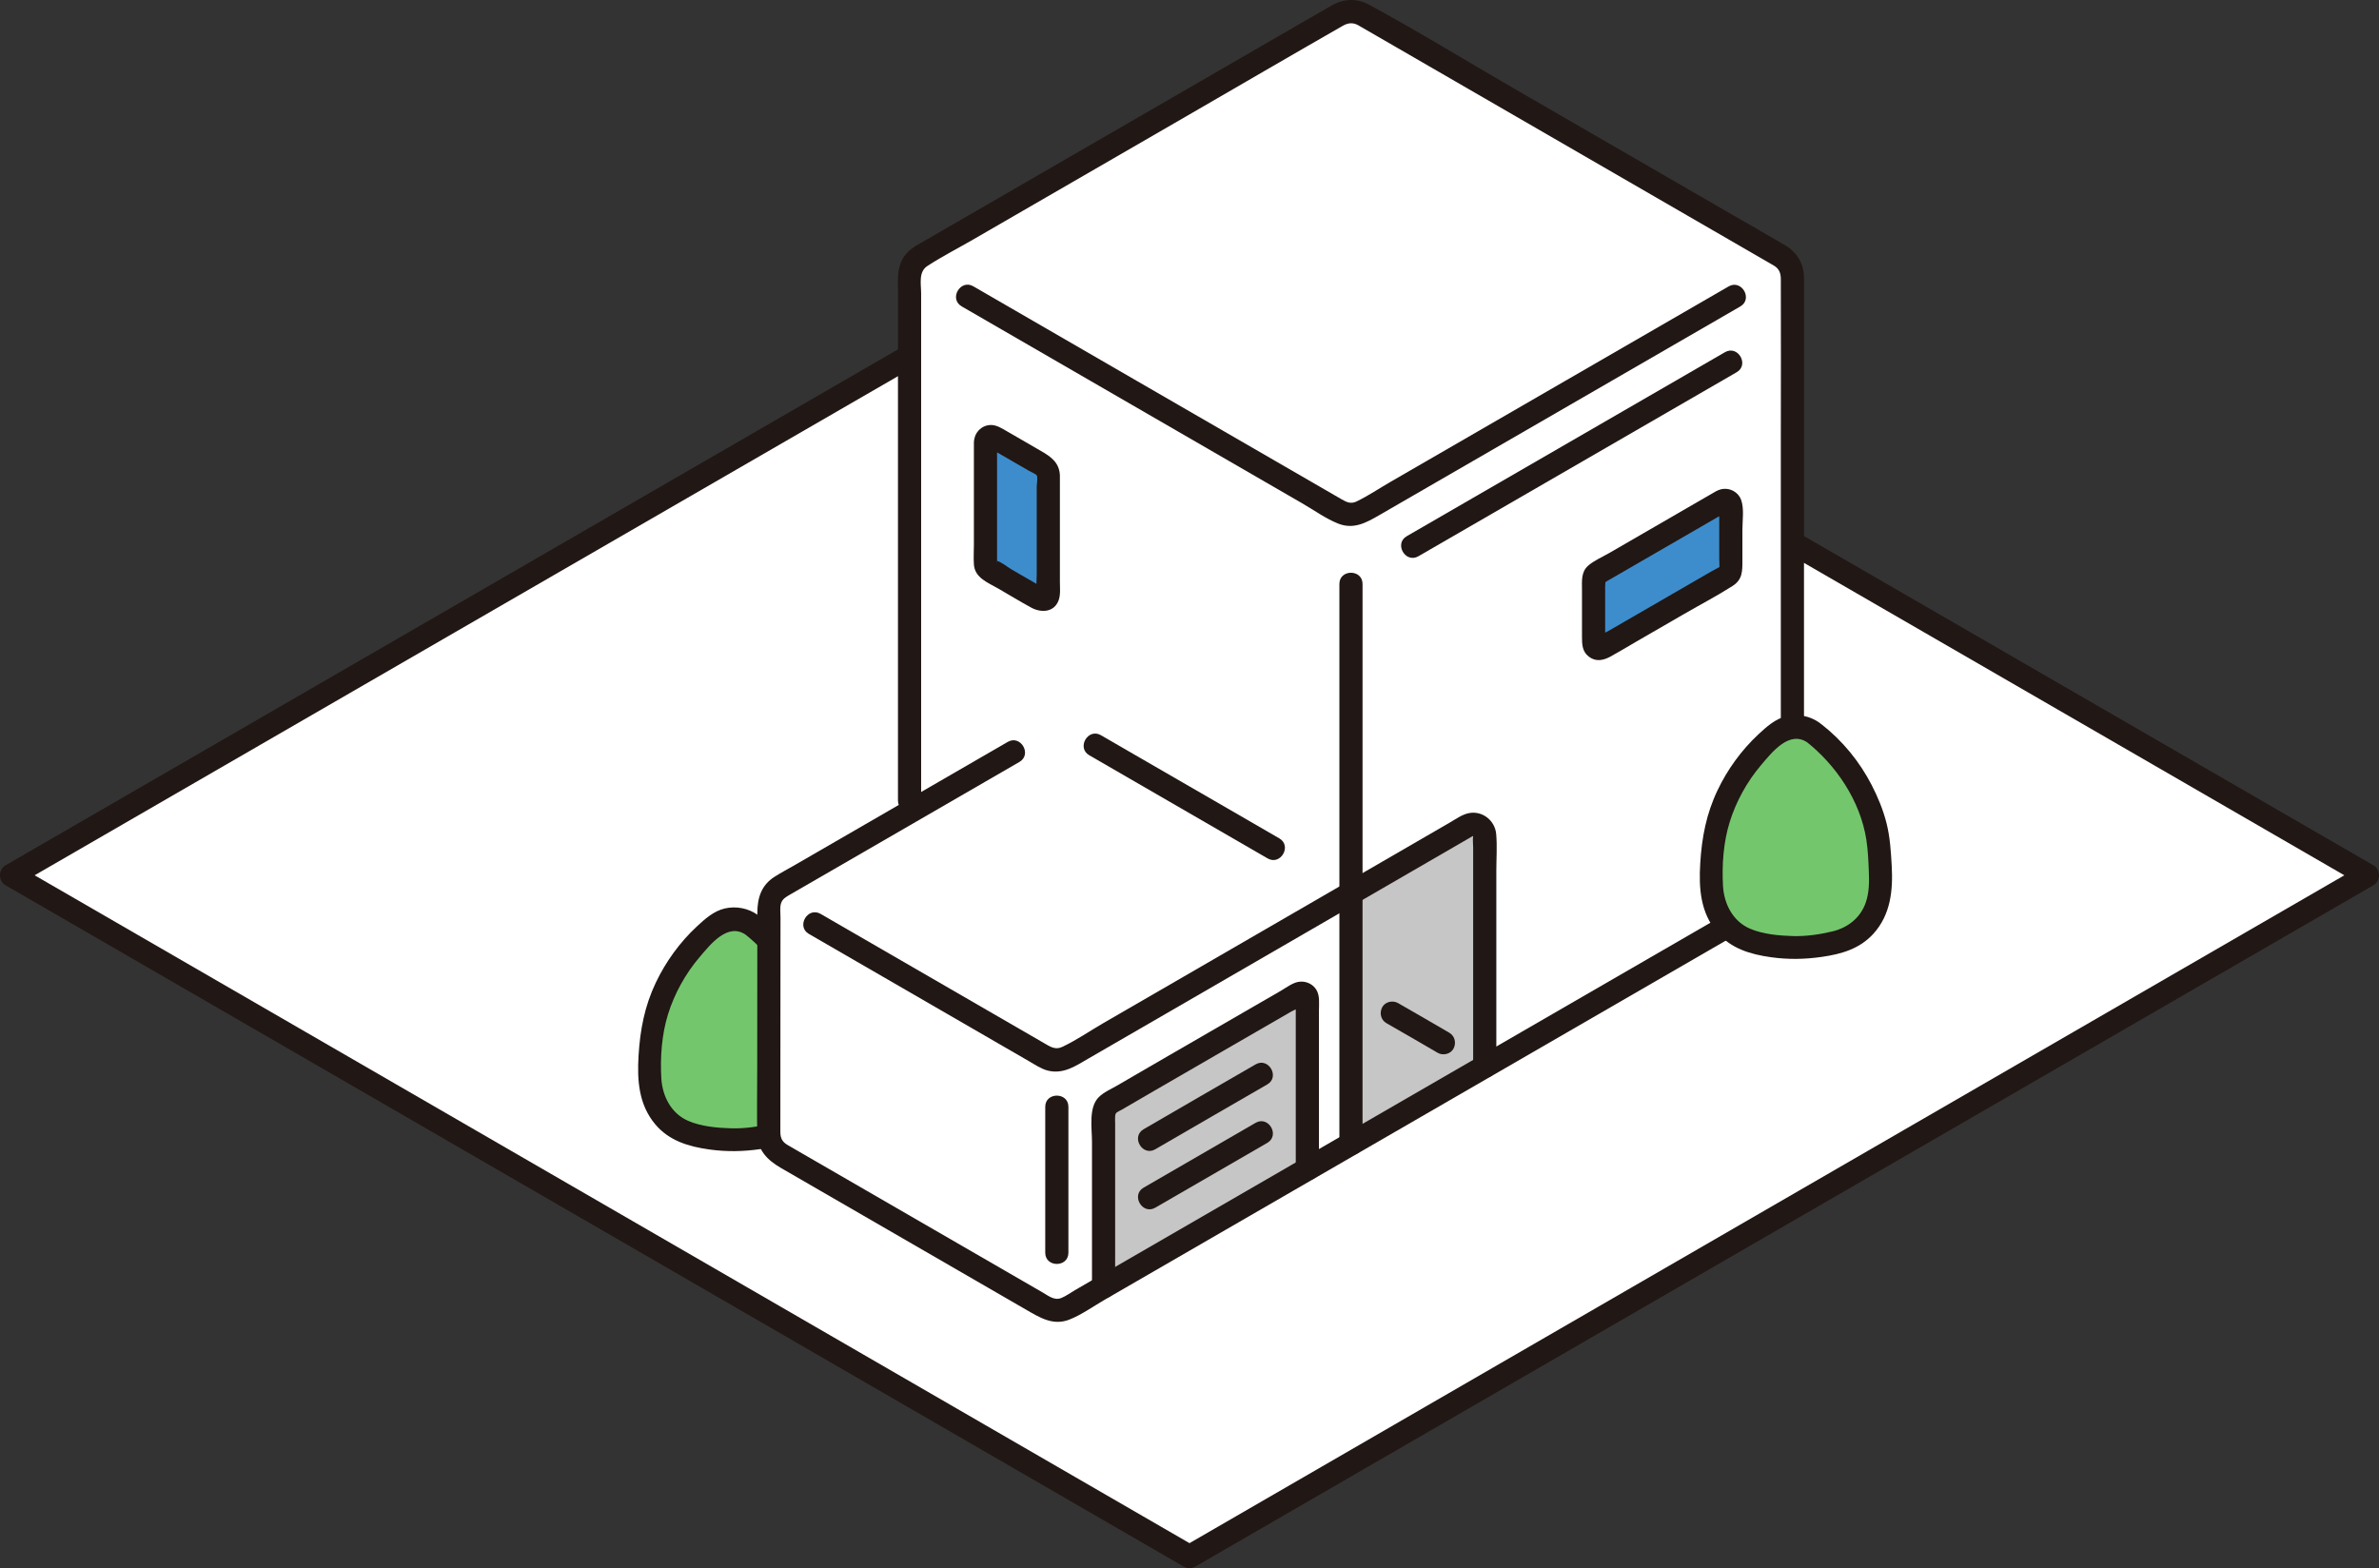 <svg width="226" height="149" viewBox="0 0 226 149" fill="none" xmlns="http://www.w3.org/2000/svg">
<rect x="0" y="0" width="226" height="149" fill="#333333" stroke="none"/>
<g clip-path="url(#clip0_176_90)">
<path d="M113 147.892C79.435 128.472 36.016 103.36 1.091 83.163C35.262 63.401 73.086 41.535 112.995 18.461C152.915 41.535 190.733 63.396 224.91 83.163C190.031 103.337 146.575 128.464 113 147.892Z" fill="white"/>
<path d="M113.555 146.94C99.322 138.705 85.087 130.471 70.852 122.237C55.797 113.529 40.743 104.821 25.687 96.114C17.674 91.48 9.66 86.845 1.646 82.211V84.114C15.496 76.105 29.346 68.096 43.196 60.088C57.972 51.545 72.746 43.003 87.522 34.461C96.198 29.445 104.874 24.429 113.549 19.413H112.439C127.656 28.208 142.874 37.004 158.091 45.801C172.487 54.122 186.883 62.445 201.278 70.769C208.97 75.217 216.662 79.665 224.353 84.114V82.211C209.803 90.627 195.252 99.041 180.702 107.456C165.733 116.114 150.764 124.771 135.795 133.43C128.012 137.933 120.227 142.436 112.444 146.94C111.218 147.649 112.325 149.554 113.555 148.843C127.794 140.604 142.034 132.366 156.275 124.13C171.331 115.422 186.387 106.715 201.442 98.008C209.449 93.376 217.457 88.746 225.464 84.114C226.178 83.701 226.178 82.623 225.464 82.211C211.495 74.131 197.525 66.053 183.554 57.975C168.645 49.356 153.736 40.737 138.826 32.12C131.111 27.66 123.395 23.2 115.679 18.74C114.95 18.319 113.861 17.359 112.994 17.359C112.138 17.359 111.027 18.325 110.31 18.74C108.317 19.893 106.324 21.044 104.331 22.197C100.506 24.408 96.681 26.619 92.856 28.831C77.845 37.51 62.834 46.189 47.823 54.867C33.727 63.017 19.632 71.168 5.537 79.319C3.869 80.283 2.202 81.247 0.535 82.211C-0.179 82.624 -0.179 83.702 0.535 84.115C15.093 92.533 29.651 100.953 44.209 109.372C59.173 118.028 74.138 126.683 89.102 135.339C96.883 139.841 104.664 144.342 112.444 148.843C113.673 149.554 114.783 147.65 113.555 146.94Z" fill="#211715"/>
<path d="M86.405 48.916C86.405 41.779 86.405 33.545 86.405 25.297C86.405 25.101 86.51 24.918 86.68 24.82L127.24 1.364C127.921 0.97 128.76 0.97 129.441 1.364L170 24.819C170.17 24.918 170.275 25.1 170.275 25.296V84.438C151.209 95.464 119.584 113.753 100.663 124.695C100.495 124.792 100.296 124.792 100.128 124.696C92.773 120.449 80.87 113.56 73.299 109.184C73.131 109.087 73.031 108.913 73.031 108.719C73.032 104.676 73.042 89.177 73.048 84.882C73.183 84.808 79.615 81.089 86.406 77.159V70.51C86.406 70.51 86.406 61.387 86.406 48.916H86.405Z" fill="white"/>
<path d="M139.649 102.149C140.116 101.879 140.583 101.61 141.048 101.34C141.048 94.814 141.048 86.352 141.048 79.406C141.048 78.559 140.135 78.032 139.402 78.456C135.759 80.567 132.068 82.705 128.339 84.865V108.691C132.082 106.526 135.881 104.328 139.65 102.149L139.649 102.149Z" fill="#C6C6C6"/>
<path d="M104.836 106.623C104.836 110.761 104.836 120.821 104.836 122.283C110.613 118.941 117.254 115.101 124.196 111.085C124.196 111.085 124.196 103.145 124.196 94.91C124.196 94.486 123.74 94.219 123.373 94.431C118.39 97.308 113.294 100.253 108.928 102.783C107.58 103.571 106.294 104.317 105.108 105.004C104.938 105.103 104.836 105.282 104.836 105.479V106.621V106.623Z" fill="#C6C6C6"/>
<path d="M163.599 47.613C159.834 49.789 155.307 52.411 151.657 54.52C151.487 54.619 151.385 54.799 151.385 54.996C151.385 57.427 151.385 59.812 151.385 61.087C151.385 61.512 151.844 61.774 152.211 61.561C156.192 59.258 160.173 56.954 164.148 54.656C164.318 54.558 164.423 54.376 164.423 54.179C164.423 52.148 164.423 50.117 164.423 48.089C164.423 47.664 163.966 47.401 163.599 47.613Z" fill="#3D8DCC"/>
<path d="M99.587 57.395V44.84C99.587 44.643 99.482 44.461 99.311 44.362C97.635 43.395 95.976 42.432 94.441 41.546C94.075 41.335 93.618 41.6 93.618 42.025C93.618 45.01 93.618 51.172 93.618 53.629C93.618 53.826 93.723 54.006 93.893 54.105C95.792 55.203 97.687 56.302 99.587 57.395" fill="#3D8DCC"/>
<path d="M71.439 87.889C70.439 87.118 69.058 87.118 68.058 87.889C65.719 89.693 63.914 92.171 62.813 94.918C62.477 95.754 62.204 96.618 62.041 97.504C61.886 98.348 61.832 99.207 61.778 100.063C61.682 101.572 61.594 103.136 62.139 104.547C62.609 105.769 63.551 106.798 64.716 107.396C65.88 107.993 68.447 108.31 69.751 108.31C70.734 108.31 73.622 107.993 74.786 107.396C75.95 106.798 76.891 105.769 77.363 104.547C77.907 103.136 77.819 101.572 77.724 100.063C77.67 99.207 77.615 98.348 77.46 97.504C77.297 96.618 77.024 95.754 76.688 94.918C75.586 92.171 73.781 89.692 71.44 87.888L71.439 87.889Z" fill="#74C66D"/>
<path d="M71.994 86.937C71.09 86.292 69.948 86.067 68.864 86.313C67.805 86.553 66.957 87.321 66.183 88.041C64.579 89.535 63.252 91.367 62.308 93.345C61.238 95.588 60.81 97.834 60.661 100.301C60.52 102.653 60.676 104.954 62.253 106.829C63.568 108.393 65.431 108.941 67.378 109.213C69.031 109.442 70.575 109.416 72.223 109.18C74.074 108.914 75.808 108.42 77.11 106.985C78.744 105.184 78.983 102.876 78.852 100.541C78.776 99.185 78.694 97.813 78.363 96.492C78.047 95.23 77.54 94.002 76.944 92.848C75.799 90.632 74.182 88.646 72.218 87.11C71.749 86.744 71.118 86.653 70.662 87.11C70.282 87.49 70.191 88.3 70.662 88.668C73.57 90.943 75.866 94.353 76.442 98.051C76.595 99.028 76.636 100.034 76.677 101.021C76.718 102.032 76.719 103.064 76.382 104.03C75.871 105.498 74.652 106.415 73.23 106.759C72.014 107.053 70.717 107.239 69.464 107.203C68.138 107.166 66.627 107.031 65.397 106.505C63.769 105.81 62.924 104.159 62.825 102.461C62.709 100.468 62.864 98.277 63.46 96.368C64.073 94.406 65.109 92.527 66.44 90.961C67.493 89.722 69.143 87.598 70.885 88.841C71.369 89.186 72.109 88.927 72.39 88.445C72.713 87.892 72.481 87.283 71.995 86.937H71.994Z" fill="#211715"/>
<path d="M98.047 123.495C98.872 123.971 99.658 124.425 100.396 124.851C100.396 117.361 100.396 109.01 100.393 101.081L100.311 101.034C98.374 99.914 77.845 88.039 77.4 87.782L73.047 85.276C73.042 90.185 73.031 105.644 73.031 109.03C79.918 113.01 90.579 119.18 98.047 123.495Z" fill="white"/>
<path d="M163.868 33.464C155.879 38.084 147.89 42.704 139.9 47.324L133.636 50.947C132.41 51.656 133.517 53.562 134.747 52.851C142.736 48.23 150.725 43.61 158.715 38.99L164.979 35.367C166.205 34.658 165.098 32.752 163.868 33.464Z" fill="#211715"/>
<path d="M105.936 122.283C105.936 117.104 105.936 111.924 105.936 106.745C105.936 106.516 105.916 106.276 105.936 106.048C105.971 105.649 106.162 105.668 106.568 105.433C107.642 104.81 108.712 104.182 109.787 103.56C111.866 102.356 113.945 101.152 116.025 99.95C118.237 98.671 120.449 97.393 122.662 96.115C122.896 95.979 123.298 95.851 123.468 95.649C123.647 95.436 123.94 95.649 123.397 95.35C122.935 95.096 123.096 95.225 123.096 95.596C123.096 96.275 123.096 96.954 123.096 97.634C123.096 98.894 123.096 100.155 123.096 101.415C123.096 104.639 123.096 107.862 123.096 111.085C123.096 112.504 125.297 112.506 125.297 111.085C125.297 108.069 125.297 105.052 125.297 102.035C125.297 100.702 125.297 99.369 125.297 98.036C125.297 97.359 125.297 96.682 125.297 96.006C125.297 95.358 125.401 94.614 125.048 94.036C124.729 93.515 124.132 93.235 123.534 93.266C122.866 93.301 122.227 93.821 121.667 94.144C120.477 94.831 119.287 95.518 118.097 96.206C115.755 97.559 113.414 98.912 111.074 100.267C109.941 100.922 108.809 101.577 107.678 102.237C107.155 102.542 106.631 102.847 106.107 103.151C105.538 103.481 104.846 103.775 104.378 104.245C103.391 105.234 103.737 107.201 103.737 108.491C103.737 110.121 103.737 111.751 103.737 113.38C103.737 116.347 103.737 119.315 103.737 122.282C103.737 123.7 105.937 123.702 105.937 122.282L105.936 122.283Z" fill="#211715"/>
<path d="M109.75 109.195C113.291 107.132 116.842 105.086 120.39 103.033C121.617 102.324 120.51 100.419 119.279 101.13C115.731 103.182 112.18 105.228 108.639 107.292C107.416 108.005 108.522 109.911 109.75 109.195Z" fill="#211715"/>
<path d="M109.75 114.745C113.297 112.693 116.843 110.638 120.39 108.587C121.617 107.877 120.51 105.972 119.279 106.683C115.732 108.735 112.186 110.79 108.639 112.842C107.414 113.551 108.52 115.457 109.75 114.745Z" fill="#211715"/>
<path d="M128.894 85.817C131.14 84.516 133.386 83.216 135.632 81.914C136.763 81.259 137.893 80.604 139.024 79.949C139.256 79.814 139.488 79.675 139.722 79.544C140.125 79.32 139.965 79.438 139.928 79.406C139.972 79.444 139.964 79.331 139.947 79.432C139.89 79.774 139.947 80.175 139.947 80.52V82.971C139.947 87.803 139.947 92.635 139.947 97.468C139.947 98.759 139.947 100.051 139.947 101.343C139.947 102.761 142.148 102.763 142.148 101.343C142.148 97.665 142.148 93.987 142.148 90.31V82.763C142.148 81.6 142.238 80.398 142.134 79.237C142.021 77.974 140.854 77.031 139.593 77.248C138.936 77.361 138.365 77.784 137.796 78.113C137.134 78.497 136.473 78.88 135.811 79.264C133.135 80.814 130.459 82.364 127.783 83.914C126.558 84.624 127.664 86.529 128.894 85.817Z" fill="#211715"/>
<path d="M163.044 46.661C160.299 48.248 157.554 49.837 154.809 51.425C154.159 51.801 153.509 52.177 152.858 52.553C152.215 52.925 151.44 53.253 150.879 53.741C150.181 54.349 150.285 55.225 150.285 56.07C150.285 56.911 150.285 57.752 150.285 58.592C150.285 59.212 150.285 59.831 150.285 60.451C150.285 61.188 150.291 61.889 150.928 62.384C151.592 62.901 152.32 62.752 153.001 62.377C153.79 61.943 154.563 61.474 155.342 61.022C156.903 60.119 158.464 59.217 160.025 58.314C161.54 57.437 163.112 56.619 164.587 55.676C165.535 55.07 165.524 54.288 165.524 53.252C165.524 52.281 165.524 51.309 165.524 50.338C165.524 49.465 165.706 48.321 165.403 47.493C165.099 46.661 164.127 46.23 163.307 46.55C162.754 46.764 162.369 47.29 162.538 47.905C162.684 48.435 163.335 48.892 163.892 48.675L163.323 48.353V48.618C163.285 48.736 163.323 49.043 163.323 49.147C163.323 49.455 163.323 49.765 163.323 50.073C163.323 50.735 163.323 51.397 163.323 52.059C163.323 52.413 163.323 52.766 163.323 53.119C163.323 53.307 163.358 53.848 163.342 53.877C163.33 53.898 162.807 54.159 162.658 54.245C162.307 54.448 161.956 54.651 161.605 54.854C159.225 56.23 156.846 57.607 154.466 58.984C153.919 59.3 153.373 59.616 152.827 59.932C152.741 59.982 151.892 60.397 151.89 60.475L152.188 60.708C152.407 61.006 152.507 61.058 152.486 60.864C152.535 60.785 152.486 60.554 152.486 60.452C152.486 59.34 152.486 58.229 152.486 57.117C152.486 56.769 152.486 56.419 152.486 56.071C152.486 55.937 152.486 55.803 152.486 55.669C152.486 55.608 152.555 55.107 152.444 55.314C152.371 55.453 152.54 55.28 152.594 55.252C152.725 55.185 152.852 55.103 152.98 55.029C153.277 54.858 153.573 54.686 153.869 54.515C154.904 53.916 155.938 53.318 156.973 52.719C159.367 51.334 161.761 49.949 164.155 48.564C165.382 47.856 164.275 45.95 163.045 46.661H163.044Z" fill="#211715"/>
<path d="M92.518 42.024C92.518 45.25 92.518 48.476 92.518 51.702C92.518 52.34 92.475 52.993 92.518 53.63C92.602 54.914 93.873 55.365 94.844 55.927C95.886 56.53 96.917 57.161 97.975 57.736C98.904 58.242 100.143 58.193 100.567 57.036C100.765 56.495 100.688 55.843 100.688 55.275V52.163C100.688 50.023 100.688 47.884 100.688 45.745C100.688 45.553 100.696 45.359 100.688 45.167C100.634 43.952 99.847 43.4 98.881 42.841C97.695 42.155 96.511 41.469 95.325 40.784C94.801 40.481 94.284 40.261 93.671 40.449C93.099 40.624 92.648 41.141 92.558 41.73C92.467 42.319 92.707 42.916 93.326 43.086C93.848 43.229 94.589 42.908 94.68 42.316L94.104 42.623C94.252 42.708 94.399 42.794 94.546 42.878C94.77 43.008 94.995 43.138 95.219 43.268C95.602 43.489 95.984 43.711 96.365 43.931C96.834 44.203 97.302 44.474 97.771 44.744C97.895 44.816 98.427 45.054 98.487 45.16C98.605 45.369 98.487 46.011 98.487 46.237V51.826C98.487 52.733 98.487 53.64 98.487 54.547C98.487 55.104 98.417 55.715 98.487 56.268C98.492 56.307 98.474 56.367 98.487 56.405C98.491 56.414 98.484 56.428 98.487 56.438L99.086 55.833C98.931 55.744 98.777 55.654 98.622 55.565C97.772 55.074 96.922 54.583 96.072 54.09C95.679 53.863 95.12 53.376 94.68 53.285C94.788 53.307 94.692 53.704 94.719 53.344C94.727 53.241 94.719 53.134 94.719 53.031C94.719 52.421 94.719 51.81 94.719 51.2C94.719 48.141 94.719 45.082 94.719 42.024C94.719 40.605 92.518 40.603 92.518 42.024H92.518Z" fill="#211715"/>
<path d="M91.352 29.107C100.98 34.683 110.614 40.25 120.247 45.821C121.413 46.495 122.578 47.168 123.744 47.843C124.843 48.478 125.955 49.287 127.137 49.752C128.593 50.325 129.775 49.67 131.016 48.953C132.118 48.316 133.219 47.68 134.32 47.043C139.258 44.188 144.196 41.334 149.134 38.479C154.531 35.358 159.929 32.238 165.326 29.117C166.553 28.408 165.446 26.503 164.215 27.214C154.661 32.737 145.107 38.261 135.552 43.785C134.406 44.447 133.26 45.11 132.114 45.772C131.047 46.389 129.991 47.1 128.883 47.64C128.341 47.904 127.946 47.727 127.46 47.446C126.945 47.148 126.43 46.85 125.915 46.552C124.771 45.89 123.627 45.229 122.483 44.567C117.681 41.789 112.877 39.013 108.075 36.236C102.87 33.226 97.665 30.216 92.462 27.202C91.234 26.491 90.125 28.395 91.352 29.105V29.107Z" fill="#211715"/>
<path d="M171.375 84.439V27.86C171.375 27.361 171.382 26.86 171.375 26.36C171.357 25.06 170.728 23.984 169.611 23.322C167.999 22.365 166.365 21.445 164.743 20.506C157.807 16.496 150.872 12.485 143.937 8.474C139.311 5.799 134.74 2.987 130.043 0.44C128.847 -0.209 127.594 -0.113 126.441 0.553L124.574 1.633C121.914 3.171 119.254 4.709 116.594 6.248C109.399 10.409 102.204 14.57 95.009 18.731L88.058 22.75C87.692 22.963 87.314 23.163 86.954 23.389C86.415 23.729 85.943 24.183 85.662 24.763C85.224 25.667 85.305 26.647 85.305 27.625C85.305 29.804 85.305 31.984 85.305 34.163C85.305 46.056 85.305 57.95 85.305 69.843C85.305 71.915 85.305 73.988 85.305 76.06C85.305 77.478 87.506 77.481 87.506 76.06C87.506 66.239 87.506 56.419 87.506 46.598C87.506 42.543 87.506 38.487 87.506 34.432C87.506 32.255 87.506 30.077 87.506 27.9C87.506 26.993 87.231 25.837 88.099 25.273C89.485 24.373 90.979 23.607 92.409 22.78C99.175 18.868 105.939 14.956 112.705 11.043C117.661 8.177 122.605 5.29 127.573 2.445C128.055 2.169 128.534 2.118 129.036 2.403C129.599 2.722 130.158 3.051 130.719 3.376L138.249 7.73C145.354 11.839 152.459 15.948 159.564 20.057C162.041 21.49 164.519 22.922 166.996 24.355C167.507 24.651 168.022 24.939 168.529 25.241C169.029 25.54 169.173 25.976 169.175 26.516C169.198 31.524 169.175 36.533 169.175 41.541V84.439C169.175 85.857 171.375 85.859 171.375 84.439Z" fill="#211715"/>
<path d="M127.239 55.483V108.694C127.239 110.112 129.439 110.115 129.439 108.694V55.483C129.439 54.064 127.239 54.062 127.239 55.483Z" fill="#211715"/>
<path d="M99.296 105.162V119.025C99.296 120.443 101.496 120.446 101.496 119.025V105.162C101.496 103.743 99.296 103.741 99.296 105.162Z" fill="#211715"/>
<path d="M95.733 70.49C91 73.229 86.267 75.968 81.533 78.705C79.535 79.861 77.538 81.016 75.54 82.17C74.892 82.545 74.221 82.896 73.589 83.298C72.305 84.115 71.947 85.321 71.945 86.77C71.94 91.666 71.937 96.563 71.934 101.46C71.933 103.523 71.901 105.588 71.931 107.65C71.954 109.294 72.886 110.218 74.226 110.993C75.452 111.701 76.678 112.41 77.904 113.119C83.221 116.194 88.537 119.269 93.854 122.342C95.053 123.036 96.252 123.728 97.451 124.421C98.767 125.182 100.037 125.99 101.597 125.374C102.748 124.92 103.831 124.135 104.901 123.516C105.957 122.906 107.013 122.295 108.069 121.684C118.158 115.85 128.248 110.015 138.337 104.18C148.176 98.49 158.016 92.8 167.855 87.11C168.847 86.537 169.839 85.963 170.831 85.389C172.057 84.68 170.95 82.774 169.72 83.486C160.477 88.831 151.235 94.175 141.992 99.521C131.989 105.305 121.987 111.089 111.985 116.874C109.748 118.167 107.511 119.461 105.275 120.755C104.223 121.363 103.171 121.972 102.119 122.58C101.701 122.822 101.265 123.149 100.816 123.328C100.161 123.589 99.595 123.116 99.054 122.803C94.028 119.899 89.003 116.993 83.978 114.086C81.463 112.631 78.948 111.177 76.433 109.723C75.904 109.417 75.372 109.116 74.845 108.805C74.312 108.491 74.137 108.157 74.132 107.539C74.124 106.64 74.132 105.741 74.133 104.843C74.136 99.977 74.139 95.11 74.143 90.244C74.144 89.218 74.144 88.192 74.146 87.166C74.146 86.756 74.078 86.268 74.183 85.872C74.306 85.411 74.671 85.218 75.054 84.996C76.681 84.057 78.307 83.117 79.933 82.176C84.516 79.526 89.097 76.875 93.679 74.224C94.734 73.614 95.789 73.003 96.844 72.393C98.07 71.684 96.963 69.779 95.733 70.49Z" fill="#211715"/>
<path d="M103.476 71.757C108.614 74.734 113.755 77.704 118.895 80.676C119.404 80.971 119.914 81.264 120.422 81.559C121.65 82.272 122.759 80.368 121.533 79.656C117.361 77.233 113.178 74.826 109.002 72.41C107.53 71.558 106.058 70.706 104.587 69.854C103.358 69.142 102.249 71.046 103.476 71.757Z" fill="#211715"/>
<path d="M131.7 97.209C133.325 98.149 134.96 99.073 136.575 100.028C137.071 100.322 137.803 100.157 138.08 99.633C138.36 99.103 138.215 98.438 137.685 98.125C136.07 97.169 134.435 96.246 132.811 95.305C132.312 95.016 131.584 95.173 131.305 95.701C131.027 96.229 131.168 96.9 131.7 97.209Z" fill="#211715"/>
<path d="M76.843 88.734C81.202 91.245 85.552 93.77 89.906 96.289C92.522 97.802 95.139 99.315 97.755 100.829C98.325 101.159 98.906 101.563 99.551 101.722C101.036 102.089 102.208 101.263 103.434 100.554C106.04 99.046 108.646 97.538 111.253 96.029C117.134 92.626 123.014 89.222 128.894 85.817C130.12 85.107 129.013 83.201 127.783 83.913C122.692 86.862 117.601 89.809 112.509 92.756C109.943 94.241 107.377 95.726 104.811 97.21C103.525 97.954 102.246 98.844 100.901 99.472C100.225 99.788 99.728 99.424 99.154 99.092C93.78 95.984 88.406 92.876 83.032 89.767C81.339 88.788 79.648 87.806 77.954 86.83C76.724 86.122 75.614 88.025 76.843 88.734H76.843Z" fill="#211715"/>
<path d="M172.296 69.623C171.296 68.853 169.915 68.853 168.915 69.624C166.576 71.427 164.771 73.905 163.67 76.652C163.334 77.489 163.061 78.352 162.898 79.239C162.743 80.082 162.689 80.941 162.635 81.797C162.539 83.306 162.451 84.871 162.995 86.281C163.466 87.504 164.408 88.532 165.572 89.13C166.737 89.727 169.304 90.044 170.608 90.044C171.591 90.044 174.479 89.727 175.643 89.13C176.807 88.532 177.748 87.504 178.22 86.281C178.764 84.871 178.676 83.306 178.581 81.797C178.527 80.941 178.472 80.082 178.317 79.239C178.154 78.352 177.881 77.489 177.545 76.652C176.443 73.905 174.638 71.426 172.297 69.623L172.296 69.623Z" fill="#74C66D"/>
<path d="M172.852 68.671C171.947 68.026 170.805 67.801 169.722 68.047C168.662 68.287 167.815 69.055 167.04 69.776C165.436 71.27 164.109 73.101 163.166 75.079C162.095 77.323 161.667 79.568 161.519 82.035C161.377 84.387 161.534 86.688 163.11 88.563C164.425 90.127 166.289 90.676 168.236 90.947C169.888 91.177 171.432 91.151 173.08 90.914C174.931 90.648 176.665 90.154 177.968 88.719C179.602 86.918 179.84 84.61 179.71 82.275C179.634 80.919 179.552 79.547 179.22 78.226C178.904 76.964 178.397 75.736 177.802 74.582C176.657 72.366 175.039 70.38 173.075 68.844C172.607 68.478 171.975 68.387 171.519 68.844C171.139 69.225 171.048 70.034 171.519 70.402C174.428 72.677 176.723 76.088 177.3 79.785C177.452 80.762 177.493 81.769 177.534 82.756C177.575 83.766 177.577 84.798 177.24 85.764C176.729 87.232 175.509 88.149 174.087 88.493C172.872 88.787 171.575 88.973 170.322 88.938C168.996 88.9 167.485 88.765 166.254 88.239C164.627 87.544 163.782 85.893 163.683 84.195C163.567 82.202 163.722 80.011 164.318 78.102C164.93 76.14 165.966 74.261 167.297 72.695C168.351 71.456 170 69.333 171.742 70.575C172.226 70.92 172.967 70.661 173.247 70.179C173.57 69.626 173.338 69.017 172.852 68.671H172.852Z" fill="#211715"/>
</g>
<defs>
<clipPath id="clip0_176_90">
<rect width="226" height="149" fill="white"/>
</clipPath>
</defs>
</svg>
